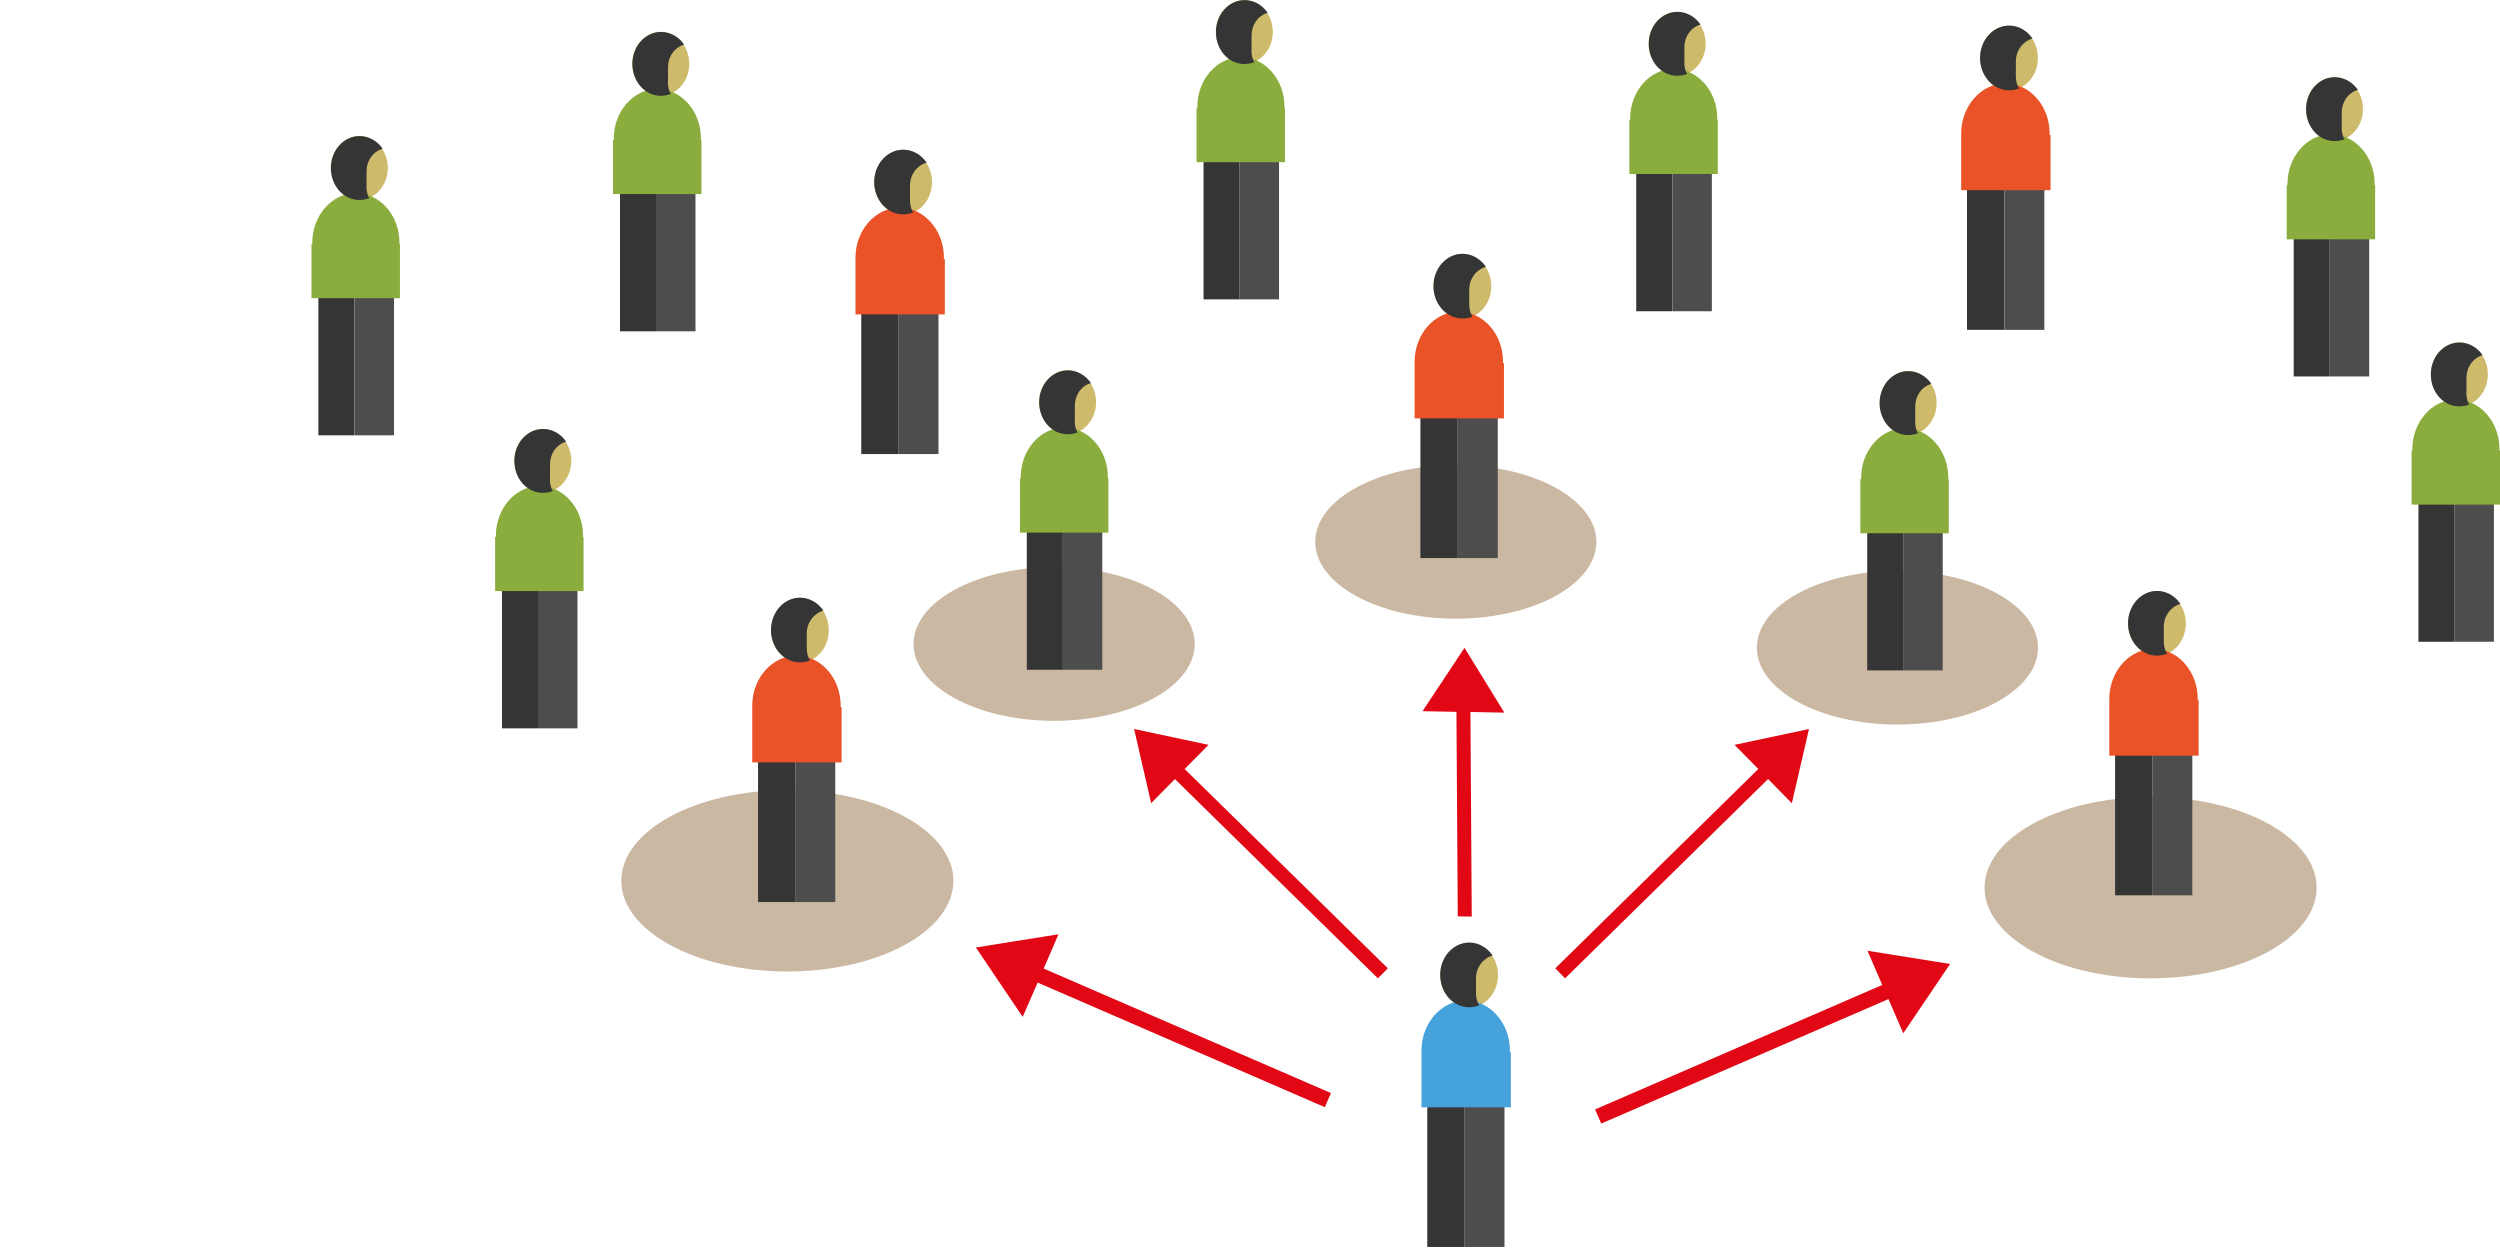 <?xml version="1.0" encoding="UTF-8"?><svg id="Camada_2" xmlns="http://www.w3.org/2000/svg" xmlns:xlink="http://www.w3.org/1999/xlink" viewBox="0 0 189.4 94.53"><defs><style>.cls-1{fill:url(#linear-gradient-24);}.cls-1,.cls-2,.cls-3,.cls-4,.cls-5,.cls-6,.cls-7,.cls-8,.cls-9,.cls-10,.cls-11,.cls-12,.cls-13,.cls-14,.cls-15{opacity:.2;}.cls-16{fill:#ea5327;}.cls-17{mask:url(#mask-15);}.cls-18{fill:#45a2da;}.cls-19{mask:url(#mask-5);}.cls-20{mask:url(#mask-13);}.cls-21{fill:url(#linear-gradient-9);}.cls-21,.cls-22,.cls-23,.cls-24,.cls-25,.cls-26,.cls-27,.cls-28,.cls-29,.cls-30,.cls-31,.cls-32,.cls-33,.cls-34,.cls-35{mix-blend-mode:multiply;}.cls-22{fill:url(#linear-gradient-13);}.cls-36{fill:#8bad3d;}.cls-37{mask:url(#mask-1);}.cls-2{fill:url(#linear-gradient-26);}.cls-3{fill:url(#linear-gradient-16);}.cls-38{filter:url(#luminosity-noclip-21);}.cls-4{fill:url(#linear-gradient-12);}.cls-39{mask:url(#mask-10);}.cls-40{mask:url(#mask-6);}.cls-41{mask:url(#mask-7);}.cls-42{mask:url(#mask-18);}.cls-43{filter:url(#luminosity-noclip-15);}.cls-44{filter:url(#luminosity-noclip-5);}.cls-45{mask:url(#mask-17);}.cls-46{mask:url(#mask);}.cls-23{fill:url(#linear-gradient-25);}.cls-5{fill:url(#linear-gradient-10);}.cls-6{fill:url(#linear-gradient-8);}.cls-47{mask:url(#mask-20);}.cls-48{opacity:.47;}.cls-49{filter:url(#luminosity-noclip-23);}.cls-50{fill:#ceba6b;}.cls-51{mask:url(#mask-8);}.cls-52{filter:url(#luminosity-noclip-11);}.cls-53{fill:#cbb8a2;}.cls-54{mask:url(#mask-2);}.cls-55{filter:url(#luminosity-noclip-3);}.cls-56{opacity:.49;}.cls-57{mask:url(#mask-9);}.cls-58{fill:#4e4d4e;}.cls-7{fill:url(#linear-gradient-18);}.cls-59{mask:url(#mask-21);}.cls-8{fill:url(#linear-gradient-2);}.cls-24{fill:url(#linear-gradient-21);}.cls-60{fill:#e10714;}.cls-25{fill:url(#linear-gradient-29);}.cls-61{mask:url(#mask-28);}.cls-62{mask:url(#mask-23);}.cls-63{filter:url(#luminosity-noclip-17);}.cls-64{filter:url(#luminosity-noclip-13);}.cls-65{mask:url(#mask-26);}.cls-66{filter:url(#luminosity-noclip-19);}.cls-26{fill:url(#linear-gradient-23);}.cls-67{mask:url(#mask-24);}.cls-68{filter:url(#luminosity-noclip-9);}.cls-69{mask:url(#mask-16);}.cls-27{fill:url(#linear-gradient-5);}.cls-70{mask:url(#mask-19);}.cls-28{fill:url(#linear-gradient-27);}.cls-29{fill:url(#linear-gradient-11);}.cls-30{fill:url(#linear-gradient-3);}.cls-9{fill:url(#linear-gradient-22);}.cls-71{mask:url(#mask-25);}.cls-72{fill:#353535;}.cls-73{filter:url(#luminosity-noclip-29);}.cls-74{mask:url(#mask-29);}.cls-10{fill:url(#linear-gradient-4);}.cls-31{fill:url(#linear-gradient-17);}.cls-75{mask:url(#mask-11);}.cls-76{mask:url(#mask-12);}.cls-11{fill:url(#linear-gradient-6);}.cls-77{filter:url(#luminosity-noclip-27);}.cls-78{mask:url(#mask-22);}.cls-12{fill:url(#linear-gradient-20);}.cls-79{mask:url(#mask-4);}.cls-32{fill:url(#linear-gradient);}.cls-33{fill:url(#linear-gradient-15);}.cls-13{fill:url(#linear-gradient-30);}.cls-34{fill:url(#linear-gradient-19);}.cls-80{mask:url(#mask-14);}.cls-14{fill:url(#linear-gradient-14);}.cls-81{filter:url(#luminosity-noclip-7);}.cls-15{fill:url(#linear-gradient-28);}.cls-82{filter:url(#luminosity-noclip-25);}.cls-83{mask:url(#mask-27);}.cls-84{mask:url(#mask-3);}.cls-85{filter:url(#luminosity-noclip);}.cls-35{fill:url(#linear-gradient-7);}</style><filter id="luminosity-noclip" x="8.94" y="6.64" width="42.37" height="18.54" color-interpolation-filters="sRGB" filterUnits="userSpaceOnUse"><feFlood flood-color="#fff" result="bg"/><feBlend in="SourceGraphic" in2="bg"/></filter><filter id="luminosity-noclip-2" x="8.94" y="-8239.03" width="42.37" height="32766" color-interpolation-filters="sRGB" filterUnits="userSpaceOnUse"><feFlood flood-color="#fff" result="bg"/><feBlend in="SourceGraphic" in2="bg"/></filter><mask id="mask-1" x="8.94" y="-8239.03" width="42.37" height="32766" maskUnits="userSpaceOnUse"/><linearGradient id="linear-gradient" x1="8.94" y1="15.91" x2="51.31" y2="15.91" gradientUnits="userSpaceOnUse"><stop offset="0" stop-color="#000"/><stop offset=".09" stop-color="#0a0a0a"/><stop offset=".24" stop-color="#272727"/><stop offset=".43" stop-color="#565656"/><stop offset=".67" stop-color="#979797"/><stop offset=".93" stop-color="#e9e9e9"/><stop offset="1" stop-color="#fff"/></linearGradient><mask id="mask" x="8.94" y="6.64" width="42.37" height="18.54" maskUnits="userSpaceOnUse"><g class="cls-85"><g class="cls-37"><polygon class="cls-32" points="47.25 25.18 31.92 17.94 8.94 6.64 51.31 22.05 47.25 25.18"/></g></g></mask><linearGradient id="linear-gradient-2" x1="8.94" y1="15.91" x2="51.31" y2="15.91" gradientUnits="userSpaceOnUse"><stop offset="0" stop-color="#010101"/><stop offset="1" stop-color="#010101"/></linearGradient><filter id="luminosity-noclip-3" x="53.15" y="4.23" width="42.37" height="18.54" color-interpolation-filters="sRGB" filterUnits="userSpaceOnUse"><feFlood flood-color="#fff" result="bg"/><feBlend in="SourceGraphic" in2="bg"/></filter><filter id="luminosity-noclip-4" x="53.15" y="-8239.03" width="42.37" height="32766" color-interpolation-filters="sRGB" filterUnits="userSpaceOnUse"><feFlood flood-color="#fff" result="bg"/><feBlend in="SourceGraphic" in2="bg"/></filter><mask id="mask-3" x="53.15" y="-8239.03" width="42.37" height="32766" maskUnits="userSpaceOnUse"/><linearGradient id="linear-gradient-3" x1="53.15" y1="13.5" x2="95.52" y2="13.5" xlink:href="#linear-gradient"/><mask id="mask-2" x="53.15" y="4.23" width="42.37" height="18.54" maskUnits="userSpaceOnUse"><g class="cls-55"><g class="cls-84"><polygon class="cls-30" points="91.45 22.77 76.13 15.53 53.15 4.23 95.52 19.63 91.45 22.77"/></g></g></mask><linearGradient id="linear-gradient-4" x1="53.15" y1="13.5" x2="95.52" y2="13.5" xlink:href="#linear-gradient-2"/><filter id="luminosity-noclip-5" x="18.85" y="49.58" width="43.02" height="18.82" color-interpolation-filters="sRGB" filterUnits="userSpaceOnUse"><feFlood flood-color="#fff" result="bg"/><feBlend in="SourceGraphic" in2="bg"/></filter><filter id="luminosity-noclip-6" x="18.85" y="-8239.03" width="43.02" height="32766" color-interpolation-filters="sRGB" filterUnits="userSpaceOnUse"><feFlood flood-color="#fff" result="bg"/><feBlend in="SourceGraphic" in2="bg"/></filter><mask id="mask-5" x="18.85" y="-8239.03" width="43.02" height="32766" maskUnits="userSpaceOnUse"/><linearGradient id="linear-gradient-5" x1="18.85" y1="58.99" x2="61.86" y2="58.99" xlink:href="#linear-gradient"/><mask id="mask-4" x="18.85" y="49.58" width="43.02" height="18.82" maskUnits="userSpaceOnUse"><g class="cls-44"><g class="cls-19"><polygon class="cls-27" points="57.74 68.4 42.18 61.05 18.85 49.58 61.86 65.22 57.74 68.4"/></g></g></mask><linearGradient id="linear-gradient-6" x1="18.85" y1="58.99" x2="61.86" y2="58.99" xlink:href="#linear-gradient-2"/><filter id="luminosity-noclip-7" x="39.76" y="32.29" width="42.37" height="18.54" color-interpolation-filters="sRGB" filterUnits="userSpaceOnUse"><feFlood flood-color="#fff" result="bg"/><feBlend in="SourceGraphic" in2="bg"/></filter><filter id="luminosity-noclip-8" x="39.76" y="-8239.03" width="42.37" height="32766" color-interpolation-filters="sRGB" filterUnits="userSpaceOnUse"><feFlood flood-color="#fff" result="bg"/><feBlend in="SourceGraphic" in2="bg"/></filter><mask id="mask-7" x="39.76" y="-8239.03" width="42.37" height="32766" maskUnits="userSpaceOnUse"/><linearGradient id="linear-gradient-7" x1="39.76" y1="41.56" x2="82.13" y2="41.56" xlink:href="#linear-gradient"/><mask id="mask-6" x="39.76" y="32.29" width="42.37" height="18.54" maskUnits="userSpaceOnUse"><g class="cls-81"><g class="cls-41"><polygon class="cls-35" points="78.07 50.83 62.74 43.58 39.76 32.29 82.13 47.69 78.07 50.83"/></g></g></mask><linearGradient id="linear-gradient-8" x1="39.76" y1="41.56" x2="82.13" y2="41.56" xlink:href="#linear-gradient-2"/><filter id="luminosity-noclip-9" x="69.03" y="23.52" width="43.02" height="18.82" color-interpolation-filters="sRGB" filterUnits="userSpaceOnUse"><feFlood flood-color="#fff" result="bg"/><feBlend in="SourceGraphic" in2="bg"/></filter><filter id="luminosity-noclip-10" x="69.03" y="-8239.03" width="43.02" height="32766" color-interpolation-filters="sRGB" filterUnits="userSpaceOnUse"><feFlood flood-color="#fff" result="bg"/><feBlend in="SourceGraphic" in2="bg"/></filter><mask id="mask-9" x="69.03" y="-8239.03" width="43.02" height="32766" maskUnits="userSpaceOnUse"/><linearGradient id="linear-gradient-9" x1="69.03" y1="32.94" x2="112.05" y2="32.94" xlink:href="#linear-gradient"/><mask id="mask-8" x="69.03" y="23.52" width="43.02" height="18.82" maskUnits="userSpaceOnUse"><g class="cls-68"><g class="cls-57"><polygon class="cls-21" points="107.92 42.35 92.37 35 69.03 23.52 112.05 39.17 107.92 42.35"/></g></g></mask><linearGradient id="linear-gradient-10" x1="69.03" y1="32.94" x2="112.05" y2="32.94" xlink:href="#linear-gradient-2"/><filter id="luminosity-noclip-11" x="26.67" y="15.64" width="43.02" height="18.82" color-interpolation-filters="sRGB" filterUnits="userSpaceOnUse"><feFlood flood-color="#fff" result="bg"/><feBlend in="SourceGraphic" in2="bg"/></filter><filter id="luminosity-noclip-12" x="26.67" y="-8239.03" width="43.02" height="32766" color-interpolation-filters="sRGB" filterUnits="userSpaceOnUse"><feFlood flood-color="#fff" result="bg"/><feBlend in="SourceGraphic" in2="bg"/></filter><mask id="mask-11" x="26.67" y="-8239.03" width="43.02" height="32766" maskUnits="userSpaceOnUse"/><linearGradient id="linear-gradient-11" x1="26.67" y1="25.05" x2="69.69" y2="25.05" xlink:href="#linear-gradient"/><mask id="mask-10" x="26.67" y="15.64" width="43.02" height="18.82" maskUnits="userSpaceOnUse"><g class="cls-52"><g class="cls-75"><polygon class="cls-29" points="65.56 34.46 50 27.11 26.67 15.64 69.69 31.28 65.56 34.46"/></g></g></mask><linearGradient id="linear-gradient-12" x1="26.67" y1="25.05" x2="69.69" y2="25.05" xlink:href="#linear-gradient-2"/><filter id="luminosity-noclip-13" x="135.74" y="10.07" width="42.37" height="18.54" color-interpolation-filters="sRGB" filterUnits="userSpaceOnUse"><feFlood flood-color="#fff" result="bg"/><feBlend in="SourceGraphic" in2="bg"/></filter><filter id="luminosity-noclip-14" x="135.74" y="-8239.03" width="42.37" height="32766" color-interpolation-filters="sRGB" filterUnits="userSpaceOnUse"><feFlood flood-color="#fff" result="bg"/><feBlend in="SourceGraphic" in2="bg"/></filter><mask id="mask-13" x="135.74" y="-8239.03" width="42.37" height="32766" maskUnits="userSpaceOnUse"/><linearGradient id="linear-gradient-13" x1="135.74" y1="19.34" x2="178.11" y2="19.34" xlink:href="#linear-gradient"/><mask id="mask-12" x="135.74" y="10.07" width="42.37" height="18.54" maskUnits="userSpaceOnUse"><g class="cls-64"><g class="cls-20"><polygon class="cls-22" points="174.04 28.61 158.72 21.37 135.74 10.07 178.11 25.47 174.04 28.61"/></g></g></mask><linearGradient id="linear-gradient-14" x1="135.74" y1="19.34" x2="178.11" y2="19.34" xlink:href="#linear-gradient-2"/><filter id="luminosity-noclip-15" x="110.44" y="6.23" width="43.02" height="18.82" color-interpolation-filters="sRGB" filterUnits="userSpaceOnUse"><feFlood flood-color="#fff" result="bg"/><feBlend in="SourceGraphic" in2="bg"/></filter><filter id="luminosity-noclip-16" x="110.44" y="-8239.03" width="43.02" height="32766" color-interpolation-filters="sRGB" filterUnits="userSpaceOnUse"><feFlood flood-color="#fff" result="bg"/><feBlend in="SourceGraphic" in2="bg"/></filter><mask id="mask-15" x="110.44" y="-8239.03" width="43.02" height="32766" maskUnits="userSpaceOnUse"/><linearGradient id="linear-gradient-15" x1="110.44" y1="15.65" x2="153.46" y2="15.65" xlink:href="#linear-gradient"/><mask id="mask-14" x="110.44" y="6.23" width="43.02" height="18.82" maskUnits="userSpaceOnUse"><g class="cls-43"><g class="cls-17"><polygon class="cls-33" points="149.34 25.06 133.78 17.7 110.44 6.23 153.46 21.87 149.34 25.06"/></g></g></mask><linearGradient id="linear-gradient-16" x1="110.44" y1="15.65" x2="153.46" y2="15.65" xlink:href="#linear-gradient-2"/><filter id="luminosity-noclip-17" x="85.94" y="5.12" width="42.37" height="18.54" color-interpolation-filters="sRGB" filterUnits="userSpaceOnUse"><feFlood flood-color="#fff" result="bg"/><feBlend in="SourceGraphic" in2="bg"/></filter><filter id="luminosity-noclip-18" x="85.94" y="-8239.03" width="42.37" height="32766" color-interpolation-filters="sRGB" filterUnits="userSpaceOnUse"><feFlood flood-color="#fff" result="bg"/><feBlend in="SourceGraphic" in2="bg"/></filter><mask id="mask-17" x="85.94" y="-8239.03" width="42.37" height="32766" maskUnits="userSpaceOnUse"/><linearGradient id="linear-gradient-17" x1="85.94" y1="14.39" x2="128.31" y2="14.39" xlink:href="#linear-gradient"/><mask id="mask-16" x="85.94" y="5.12" width="42.37" height="18.54" maskUnits="userSpaceOnUse"><g class="cls-63"><g class="cls-45"><polygon class="cls-31" points="124.24 23.66 108.92 16.42 85.94 5.12 128.31 20.53 124.24 23.66"/></g></g></mask><linearGradient id="linear-gradient-18" x1="85.94" y1="14.39" x2="128.31" y2="14.39" xlink:href="#linear-gradient-2"/><filter id="luminosity-noclip-19" x="103.43" y="32.34" width="42.37" height="18.54" color-interpolation-filters="sRGB" filterUnits="userSpaceOnUse"><feFlood flood-color="#fff" result="bg"/><feBlend in="SourceGraphic" in2="bg"/></filter><filter id="luminosity-noclip-20" x="103.43" y="-8239.03" width="42.37" height="32766" color-interpolation-filters="sRGB" filterUnits="userSpaceOnUse"><feFlood flood-color="#fff" result="bg"/><feBlend in="SourceGraphic" in2="bg"/></filter><mask id="mask-19" x="103.43" y="-8239.03" width="42.37" height="32766" maskUnits="userSpaceOnUse"/><linearGradient id="linear-gradient-19" x1="103.43" y1="41.61" x2="145.8" y2="41.61" xlink:href="#linear-gradient"/><mask id="mask-18" x="103.43" y="32.34" width="42.37" height="18.54" maskUnits="userSpaceOnUse"><g class="cls-66"><g class="cls-70"><polygon class="cls-34" points="141.74 50.88 126.42 43.64 103.43 32.34 145.8 47.75 141.74 50.88"/></g></g></mask><linearGradient id="linear-gradient-20" x1="103.43" y1="41.61" x2="145.8" y2="41.61" xlink:href="#linear-gradient-2"/><filter id="luminosity-noclip-21" x="121.66" y="49.07" width="43.02" height="18.82" color-interpolation-filters="sRGB" filterUnits="userSpaceOnUse"><feFlood flood-color="#fff" result="bg"/><feBlend in="SourceGraphic" in2="bg"/></filter><filter id="luminosity-noclip-22" x="121.66" y="-8239.03" width="43.02" height="32766" color-interpolation-filters="sRGB" filterUnits="userSpaceOnUse"><feFlood flood-color="#fff" result="bg"/><feBlend in="SourceGraphic" in2="bg"/></filter><mask id="mask-21" x="121.66" y="-8239.03" width="43.02" height="32766" maskUnits="userSpaceOnUse"/><linearGradient id="linear-gradient-21" x1="121.66" y1="58.48" x2="164.67" y2="58.48" xlink:href="#linear-gradient"/><mask id="mask-20" x="121.66" y="49.07" width="43.02" height="18.82" maskUnits="userSpaceOnUse"><g class="cls-38"><g class="cls-59"><polygon class="cls-24" points="160.55 67.89 144.99 60.54 121.66 49.07 164.67 64.71 160.55 67.89"/></g></g></mask><linearGradient id="linear-gradient-22" x1="121.66" y1="58.48" x2="164.67" y2="58.48" xlink:href="#linear-gradient-2"/><filter id="luminosity-noclip-23" x="145.19" y="30.17" width="42.37" height="18.54" color-interpolation-filters="sRGB" filterUnits="userSpaceOnUse"><feFlood flood-color="#fff" result="bg"/><feBlend in="SourceGraphic" in2="bg"/></filter><filter id="luminosity-noclip-24" x="145.19" y="-8239.03" width="42.37" height="32766" color-interpolation-filters="sRGB" filterUnits="userSpaceOnUse"><feFlood flood-color="#fff" result="bg"/><feBlend in="SourceGraphic" in2="bg"/></filter><mask id="mask-23" x="145.19" y="-8239.03" width="42.37" height="32766" maskUnits="userSpaceOnUse"/><linearGradient id="linear-gradient-23" x1="145.19" y1="39.44" x2="187.56" y2="39.44" xlink:href="#linear-gradient"/><mask id="mask-22" x="145.19" y="30.17" width="42.37" height="18.54" maskUnits="userSpaceOnUse"><g class="cls-49"><g class="cls-62"><polygon class="cls-26" points="183.5 48.71 168.18 41.47 145.19 30.17 187.56 45.58 183.5 48.71"/></g></g></mask><linearGradient id="linear-gradient-24" x1="145.19" y1="39.44" x2="187.56" y2="39.44" xlink:href="#linear-gradient-2"/><filter id="luminosity-noclip-25" x="0" y="36.72" width="42.37" height="18.54" color-interpolation-filters="sRGB" filterUnits="userSpaceOnUse"><feFlood flood-color="#fff" result="bg"/><feBlend in="SourceGraphic" in2="bg"/></filter><filter id="luminosity-noclip-26" x="0" y="-8239.03" width="42.37" height="32766" color-interpolation-filters="sRGB" filterUnits="userSpaceOnUse"><feFlood flood-color="#fff" result="bg"/><feBlend in="SourceGraphic" in2="bg"/></filter><mask id="mask-25" x="0" y="-8239.03" width="42.37" height="32766" maskUnits="userSpaceOnUse"/><linearGradient id="linear-gradient-25" x1="0" y1="45.99" x2="42.37" y2="45.99" xlink:href="#linear-gradient"/><mask id="mask-24" x="0" y="36.72" width="42.37" height="18.54" maskUnits="userSpaceOnUse"><g class="cls-82"><g class="cls-71"><polygon class="cls-23" points="38.31 55.26 22.98 48.02 0 36.72 42.37 52.13 38.31 55.26"/></g></g></mask><linearGradient id="linear-gradient-26" x1="0" y1="45.99" x2="42.37" y2="45.99" xlink:href="#linear-gradient-2"/><filter id="luminosity-noclip-27" x="9.08" y="25.83" width="19.39" height="7.24" color-interpolation-filters="sRGB" filterUnits="userSpaceOnUse"><feFlood flood-color="#fff" result="bg"/><feBlend in="SourceGraphic" in2="bg"/></filter><filter id="luminosity-noclip-28" x="9.08" y="-8239.03" width="19.39" height="32766" color-interpolation-filters="sRGB" filterUnits="userSpaceOnUse"><feFlood flood-color="#fff" result="bg"/><feBlend in="SourceGraphic" in2="bg"/></filter><mask id="mask-27" x="9.08" y="-8239.03" width="19.39" height="32766" maskUnits="userSpaceOnUse"/><linearGradient id="linear-gradient-27" x1="9.08" y1="29.45" x2="28.46" y2="29.45" xlink:href="#linear-gradient"/><mask id="mask-26" x="9.08" y="25.83" width="19.39" height="7.24" maskUnits="userSpaceOnUse"><g class="cls-77"><g class="cls-83"><polygon class="cls-28" points="24.4 33.07 9.08 25.83 28.46 29.93 24.4 33.07"/></g></g></mask><linearGradient id="linear-gradient-28" x1="9.08" y1="29.45" x2="28.46" y2="29.45" xlink:href="#linear-gradient-2"/><filter id="luminosity-noclip-29" x="69.55" y="75.71" width="43.02" height="18.82" color-interpolation-filters="sRGB" filterUnits="userSpaceOnUse"><feFlood flood-color="#fff" result="bg"/><feBlend in="SourceGraphic" in2="bg"/></filter><filter id="luminosity-noclip-30" x="69.55" y="-8239.03" width="43.02" height="32766" color-interpolation-filters="sRGB" filterUnits="userSpaceOnUse"><feFlood flood-color="#fff" result="bg"/><feBlend in="SourceGraphic" in2="bg"/></filter><mask id="mask-29" x="69.55" y="-8239.03" width="43.02" height="32766" maskUnits="userSpaceOnUse"/><linearGradient id="linear-gradient-29" x1="69.55" y1="85.12" x2="112.57" y2="85.12" xlink:href="#linear-gradient"/><mask id="mask-28" x="69.55" y="75.71" width="43.02" height="18.82" maskUnits="userSpaceOnUse"><g class="cls-73"><g class="cls-74"><polygon class="cls-25" points="108.44 94.53 92.88 87.18 69.55 75.71 112.57 91.35 108.44 94.53"/></g></g></mask><linearGradient id="linear-gradient-30" x1="69.55" y1="85.12" x2="112.57" y2="85.12" xlink:href="#linear-gradient-2"/></defs><g id="Layer_3"><ellipse class="cls-53" cx="143.75" cy="49.07" rx="10.65" ry="5.82"/><ellipse class="cls-53" cx="162.93" cy="67.25" rx="12.58" ry="6.87"/><ellipse class="cls-53" cx="59.65" cy="66.73" rx="12.58" ry="6.87"/><g class="cls-56"><g class="cls-46"><polygon class="cls-8" points="47.25 25.18 31.92 17.94 8.94 6.64 51.31 22.05 47.25 25.18"/></g></g><rect class="cls-58" x="49.7" y="13.98" width="2.99" height="11.12"/><rect class="cls-72" x="46.97" y="13.98" width="2.73" height="11.12"/><path class="cls-50" d="M52.22,4.83c0,1.33-.97,2.42-2.16,2.42s-2.16-1.08-2.16-2.42.97-2.42,2.16-2.42,2.16,1.08,2.16,2.42Z"/><path class="cls-36" d="M53.1,10.59s0-.11,0-.12c0-2.04-1.48-3.73-3.3-3.73s-3.3,1.71-3.3,3.75c0,.02,0,.11,0,.11h-.06v4.1h6.7v-4.1h-.04Z"/><path class="cls-72" d="M50.61,6.16v-1.07c0-.81.49-1.5,1.22-1.71-.39-.58-1.04-.96-1.75-.96-1.19,0-2.17,1.08-2.17,2.42s.96,2.42,2.15,2.42c.25,0,.54-.05.76-.14-.17-.27-.22-.6-.22-.94Z"/><ellipse class="cls-53" cx="79.86" cy="48.79" rx="10.65" ry="5.82"/><ellipse class="cls-53" cx="110.29" cy="41.05" rx="10.65" ry="5.82"/><g class="cls-56"><g class="cls-54"><polygon class="cls-10" points="91.45 22.77 76.13 15.53 53.15 4.23 95.52 19.63 91.45 22.77"/></g></g><rect class="cls-58" x="93.91" y="11.56" width="2.99" height="11.12"/><rect class="cls-72" x="91.18" y="11.56" width="2.73" height="11.12"/><path class="cls-50" d="M96.43,2.42c0,1.33-.97,2.42-2.16,2.42s-2.16-1.08-2.16-2.42.97-2.42,2.16-2.42,2.16,1.08,2.16,2.42Z"/><path class="cls-36" d="M97.31,8.18s0-.11,0-.12c0-2.04-1.48-3.73-3.3-3.73s-3.3,1.71-3.3,3.75c0,.02,0,.11,0,.11h-.06v4.1h6.7v-4.1h-.04Z"/><path class="cls-72" d="M94.82,3.75v-1.07c0-.81.49-1.5,1.22-1.71-.39-.58-1.04-.96-1.75-.96-1.19,0-2.17,1.08-2.17,2.42s.96,2.42,2.15,2.42c.25,0,.54-.05.76-.14-.17-.27-.22-.6-.22-.94Z"/><g class="cls-48"><g class="cls-79"><polygon class="cls-11" points="57.74 68.4 42.18 61.05 18.85 49.58 61.86 65.22 57.74 68.4"/></g></g><rect class="cls-58" x="60.26" y="57.07" width="3.02" height="11.27"/><rect class="cls-72" x="57.43" y="57.07" width="2.83" height="11.27"/><path class="cls-50" d="M62.79,47.74c0,1.36-.98,2.45-2.19,2.45s-2.19-1.1-2.19-2.45.98-2.45,2.19-2.45,2.19,1.1,2.19,2.45Z"/><path class="cls-16" d="M63.69,53.56s0-.09,0-.11c0-2.07-1.5-3.78-3.35-3.78s-3.35,1.72-3.35,3.8c0,.02,0,.1,0,.1h0v4.19h6.77v-4.19h-.08Z"/><path class="cls-72" d="M61.12,49.09v-1.09c0-.82.51-1.52,1.26-1.74-.4-.59-1.05-.98-1.77-.98-1.21,0-2.2,1.1-2.2,2.45s.98,2.45,2.19,2.45c.26,0,.53-.05.76-.14-.17-.28-.24-.61-.24-.96Z"/><g class="cls-56"><g class="cls-40"><polygon class="cls-6" points="78.07 50.83 62.74 43.58 39.76 32.29 82.13 47.69 78.07 50.83"/></g></g><rect class="cls-58" x="80.52" y="39.62" width="2.99" height="11.12"/><rect class="cls-72" x="77.79" y="39.62" width="2.73" height="11.12"/><path class="cls-50" d="M83.04,30.47c0,1.33-.97,2.42-2.16,2.42s-2.16-1.08-2.16-2.42.97-2.42,2.16-2.42,2.16,1.08,2.16,2.42Z"/><path class="cls-36" d="M83.93,36.24s0-.11,0-.12c0-2.04-1.48-3.73-3.3-3.73s-3.3,1.71-3.3,3.75c0,.02,0,.11,0,.11h-.06v4.1h6.7v-4.1h-.04Z"/><path class="cls-72" d="M81.43,31.8v-1.07c0-.81.49-1.5,1.22-1.71-.39-.58-1.04-.96-1.75-.96-1.19,0-2.17,1.08-2.17,2.42s.96,2.42,2.15,2.42c.25,0,.54-.05.76-.14-.17-.27-.22-.6-.22-.94Z"/><g class="cls-48"><g class="cls-51"><polygon class="cls-5" points="107.92 42.35 92.37 35 69.03 23.52 112.05 39.17 107.92 42.35"/></g></g><rect class="cls-58" x="110.45" y="31.01" width="3.02" height="11.27"/><rect class="cls-72" x="107.61" y="31.01" width="2.83" height="11.27"/><path class="cls-50" d="M112.98,21.68c0,1.36-.98,2.45-2.19,2.45s-2.19-1.1-2.19-2.45.98-2.45,2.19-2.45,2.19,1.1,2.19,2.45Z"/><path class="cls-16" d="M113.87,27.5s0-.09,0-.11c0-2.07-1.5-3.78-3.35-3.78s-3.35,1.72-3.35,3.8c0,.02,0,.1,0,.1h0v4.19h6.77v-4.19h-.08Z"/><path class="cls-72" d="M111.31,23.04v-1.09c0-.82.51-1.52,1.26-1.74-.4-.59-1.05-.98-1.77-.98-1.21,0-2.2,1.1-2.2,2.45s.98,2.45,2.19,2.45c.26,0,.53-.05.76-.14-.17-.28-.24-.61-.24-.96Z"/><g class="cls-48"><g class="cls-39"><polygon class="cls-4" points="65.56 34.46 50 27.11 26.67 15.64 69.69 31.28 65.56 34.46"/></g></g><rect class="cls-58" x="68.08" y="23.13" width="3.02" height="11.27"/><rect class="cls-72" x="65.25" y="23.13" width="2.83" height="11.27"/><path class="cls-50" d="M70.61,13.8c0,1.36-.98,2.45-2.19,2.45s-2.19-1.1-2.19-2.45.98-2.45,2.19-2.45,2.19,1.1,2.19,2.45Z"/><path class="cls-16" d="M71.51,19.62s0-.09,0-.11c0-2.07-1.5-3.78-3.35-3.78s-3.35,1.72-3.35,3.8c0,.02,0,.1,0,.1h0v4.19h6.77v-4.19h-.08Z"/><path class="cls-72" d="M68.94,15.15v-1.09c0-.82.51-1.52,1.26-1.74-.4-.59-1.05-.98-1.77-.98-1.21,0-2.2,1.1-2.2,2.45s.98,2.45,2.19,2.45c.26,0,.53-.05.76-.14-.17-.28-.24-.61-.24-.96Z"/><g class="cls-56"><g class="cls-76"><polygon class="cls-14" points="174.04 28.61 158.72 21.37 135.74 10.07 178.11 25.47 174.04 28.61"/></g></g><rect class="cls-58" x="176.5" y="17.4" width="2.99" height="11.12"/><rect class="cls-72" x="173.77" y="17.4" width="2.73" height="11.12"/><path class="cls-50" d="M179.02,8.26c0,1.33-.97,2.42-2.16,2.42s-2.16-1.08-2.16-2.42.97-2.42,2.16-2.42,2.16,1.08,2.16,2.42Z"/><path class="cls-36" d="M179.9,14.02s0-.11,0-.12c0-2.04-1.48-3.73-3.3-3.73s-3.3,1.71-3.3,3.75c0,.02,0,.11,0,.11h-.06v4.1h6.7v-4.1h-.04Z"/><path class="cls-72" d="M177.41,9.59v-1.07c0-.81.49-1.5,1.22-1.71-.39-.58-1.04-.96-1.75-.96-1.19,0-2.17,1.08-2.17,2.42s.96,2.42,2.15,2.42c.25,0,.54-.05.76-.14-.17-.27-.22-.6-.22-.94Z"/><g class="cls-48"><g class="cls-80"><polygon class="cls-3" points="149.34 25.06 133.78 17.7 110.44 6.23 153.46 21.87 149.34 25.06"/></g></g><rect class="cls-58" x="151.86" y="13.72" width="3.02" height="11.27"/><rect class="cls-72" x="149.02" y="13.72" width="2.83" height="11.27"/><path class="cls-50" d="M154.39,4.39c0,1.36-.98,2.45-2.19,2.45s-2.19-1.1-2.19-2.45.98-2.45,2.19-2.45,2.19,1.1,2.19,2.45Z"/><path class="cls-16" d="M155.28,10.21s0-.09,0-.11c0-2.07-1.5-3.78-3.35-3.78s-3.35,1.72-3.35,3.8c0,.02,0,.1,0,.1h0v4.19h6.77v-4.19h-.08Z"/><path class="cls-72" d="M152.72,5.75v-1.09c0-.82.51-1.52,1.26-1.74-.4-.59-1.05-.98-1.77-.98-1.21,0-2.2,1.1-2.2,2.45s.98,2.45,2.19,2.45c.26,0,.53-.05.76-.14-.17-.28-.24-.61-.24-.96Z"/><g class="cls-56"><g class="cls-69"><polygon class="cls-7" points="124.24 23.66 108.92 16.42 85.94 5.12 128.31 20.53 124.24 23.66"/></g></g><rect class="cls-58" x="126.7" y="12.46" width="2.99" height="11.12"/><rect class="cls-72" x="123.96" y="12.46" width="2.73" height="11.12"/><path class="cls-50" d="M129.22,3.31c0,1.33-.97,2.42-2.16,2.42s-2.16-1.08-2.16-2.42.97-2.42,2.16-2.42,2.16,1.08,2.16,2.42Z"/><path class="cls-36" d="M130.1,9.07s0-.11,0-.12c0-2.04-1.48-3.73-3.3-3.73s-3.3,1.71-3.3,3.75c0,.02,0,.11,0,.11h-.06v4.1h6.7v-4.1h-.04Z"/><path class="cls-72" d="M127.61,4.64v-1.07c0-.81.49-1.5,1.22-1.71-.39-.58-1.04-.96-1.75-.96-1.19,0-2.17,1.08-2.17,2.42s.96,2.42,2.15,2.42c.25,0,.54-.05.76-.14-.17-.27-.22-.6-.22-.94Z"/><g class="cls-56"><g class="cls-42"><polygon class="cls-12" points="141.74 50.88 126.42 43.64 103.43 32.34 145.8 47.75 141.74 50.88"/></g></g><rect class="cls-58" x="144.19" y="39.67" width="2.99" height="11.12"/><rect class="cls-72" x="141.46" y="39.67" width="2.73" height="11.12"/><path class="cls-50" d="M146.72,30.53c0,1.33-.97,2.42-2.16,2.42s-2.16-1.08-2.16-2.42.97-2.42,2.16-2.42,2.16,1.08,2.16,2.42Z"/><path class="cls-36" d="M147.6,36.29s0-.11,0-.12c0-2.04-1.48-3.73-3.3-3.73s-3.3,1.71-3.3,3.75c0,.02,0,.11,0,.11h-.06v4.1h6.7v-4.1h-.04Z"/><path class="cls-72" d="M145.1,31.86v-1.07c0-.81.49-1.5,1.22-1.71-.39-.58-1.04-.96-1.75-.96-1.19,0-2.17,1.08-2.17,2.42s.96,2.42,2.15,2.42c.25,0,.54-.05.76-.14-.17-.27-.22-.6-.22-.94Z"/><g class="cls-48"><g class="cls-47"><polygon class="cls-9" points="160.55 67.89 144.99 60.54 121.66 49.07 164.67 64.71 160.55 67.89"/></g></g><rect class="cls-58" x="163.07" y="56.56" width="3.02" height="11.27"/><rect class="cls-72" x="160.24" y="56.56" width="2.83" height="11.27"/><path class="cls-50" d="M165.6,47.23c0,1.36-.98,2.45-2.19,2.45s-2.19-1.1-2.19-2.45.98-2.45,2.19-2.45,2.19,1.1,2.19,2.45Z"/><path class="cls-16" d="M166.5,53.05s0-.09,0-.11c0-2.07-1.5-3.78-3.35-3.78s-3.35,1.72-3.35,3.8c0,.02,0,.1,0,.1h0v4.19h6.77v-4.19h-.08Z"/><path class="cls-72" d="M163.93,48.58v-1.09c0-.82.51-1.52,1.26-1.74-.4-.59-1.05-.98-1.77-.98-1.21,0-2.2,1.1-2.2,2.45s.98,2.45,2.19,2.45c.26,0,.53-.05.76-.14-.17-.28-.24-.61-.24-.96Z"/><g class="cls-56"><g class="cls-78"><polygon class="cls-1" points="183.5 48.71 168.18 41.47 145.19 30.17 187.56 45.58 183.5 48.71"/></g></g><rect class="cls-58" x="185.95" y="37.5" width="2.99" height="11.12"/><rect class="cls-72" x="183.22" y="37.5" width="2.73" height="11.12"/><path class="cls-50" d="M188.48,28.36c0,1.33-.97,2.42-2.16,2.42s-2.16-1.08-2.16-2.42.97-2.42,2.16-2.42,2.16,1.08,2.16,2.42Z"/><path class="cls-36" d="M189.36,34.12s0-.11,0-.12c0-2.04-1.48-3.73-3.3-3.73s-3.3,1.71-3.3,3.75c0,.02,0,.11,0,.11h-.06v4.1h6.7v-4.1h-.04Z"/><path class="cls-72" d="M186.86,29.69v-1.07c0-.81.49-1.5,1.22-1.71-.39-.58-1.04-.96-1.75-.96-1.19,0-2.17,1.08-2.17,2.42s.96,2.42,2.15,2.42c.25,0,.54-.05.76-.14-.17-.27-.22-.6-.22-.94Z"/><g class="cls-56"><g class="cls-67"><polygon class="cls-2" points="38.31 55.26 22.98 48.02 0 36.72 42.37 52.13 38.31 55.26"/></g></g><rect class="cls-58" x="40.76" y="44.06" width="2.99" height="11.12"/><rect class="cls-72" x="38.03" y="44.06" width="2.73" height="11.12"/><path class="cls-50" d="M43.28,34.91c0,1.33-.97,2.42-2.16,2.42s-2.16-1.08-2.16-2.42.97-2.42,2.16-2.42,2.16,1.08,2.16,2.42Z"/><path class="cls-36" d="M44.17,40.67s0-.11,0-.12c0-2.04-1.48-3.73-3.3-3.73s-3.3,1.71-3.3,3.75c0,.02,0,.11,0,.11h-.06v4.1h6.7v-4.1h-.04Z"/><path class="cls-72" d="M41.67,36.24v-1.07c0-.81.49-1.5,1.22-1.71-.39-.58-1.04-.96-1.75-.96-1.19,0-2.17,1.08-2.17,2.42s.96,2.42,2.15,2.42c.25,0,.54-.05.76-.14-.17-.27-.22-.6-.22-.94Z"/><g class="cls-56"><g class="cls-65"><polygon class="cls-15" points="24.4 33.07 9.08 25.83 28.46 29.93 24.4 33.07"/></g></g><rect class="cls-58" x="26.86" y="21.86" width="2.99" height="11.12"/><rect class="cls-72" x="24.12" y="21.86" width="2.73" height="11.12"/><path class="cls-50" d="M29.38,12.72c0,1.33-.97,2.42-2.16,2.42s-2.16-1.08-2.16-2.42.97-2.42,2.16-2.42,2.16,1.08,2.16,2.42Z"/><path class="cls-36" d="M30.26,18.48s0-.11,0-.12c0-2.04-1.48-3.73-3.3-3.73s-3.3,1.71-3.3,3.75c0,.02,0,.11,0,.11h-.06v4.1h6.7v-4.1h-.04Z"/><path class="cls-72" d="M27.77,14.05v-1.07c0-.81.49-1.5,1.22-1.71-.39-.58-1.04-.96-1.75-.96-1.19,0-2.17,1.08-2.17,2.42s.96,2.42,2.15,2.42c.25,0,.54-.05.76-.14-.17-.27-.22-.6-.22-.94Z"/><g class="cls-48"><g class="cls-61"><polygon class="cls-13" points="108.44 94.53 92.88 87.18 69.55 75.71 112.57 91.35 108.44 94.53"/></g></g><rect class="cls-58" x="110.96" y="83.2" width="3.02" height="11.27"/><rect class="cls-72" x="108.13" y="83.2" width="2.83" height="11.27"/><path class="cls-50" d="M113.49,73.87c0,1.36-.98,2.45-2.19,2.45s-2.19-1.1-2.19-2.45.98-2.45,2.19-2.45,2.19,1.1,2.19,2.45Z"/><path class="cls-18" d="M114.39,79.69s0-.09,0-.11c0-2.07-1.5-3.78-3.35-3.78s-3.35,1.72-3.35,3.8c0,.02,0,.1,0,.1h0v4.19h6.77v-4.19h-.08Z"/><path class="cls-72" d="M111.82,75.22v-1.09c0-.82.51-1.52,1.26-1.74-.4-.59-1.05-.98-1.77-.98-1.21,0-2.2,1.1-2.2,2.45s.98,2.45,2.19,2.45c.26,0,.53-.05.76-.14-.17-.28-.24-.61-.24-.96Z"/><polygon class="cls-60" points="80.19 70.78 73.93 71.78 77.48 77.04 78.61 74.44 100.37 83.88 100.83 82.81 79.07 73.38 80.19 70.78"/><polygon class="cls-60" points="141.48 72.03 147.74 73.03 144.19 78.28 143.07 75.69 121.31 85.12 120.84 84.05 142.6 74.62 141.48 72.03"/><polygon class="cls-60" points="91.56 56.43 85.92 55.23 87.21 60.85 89.01 59.02 104.39 74.12 105.14 73.36 89.75 58.26 91.56 56.43"/><polygon class="cls-60" points="131.41 56.43 137.05 55.23 135.75 60.85 133.95 59.02 118.57 74.12 117.83 73.36 133.21 58.26 131.41 56.43"/><polygon class="cls-60" points="113.97 53.99 110.95 49.08 107.77 53.88 110.34 53.93 110.44 69.42 111.5 69.44 111.4 53.94 113.97 53.99"/></g></svg>